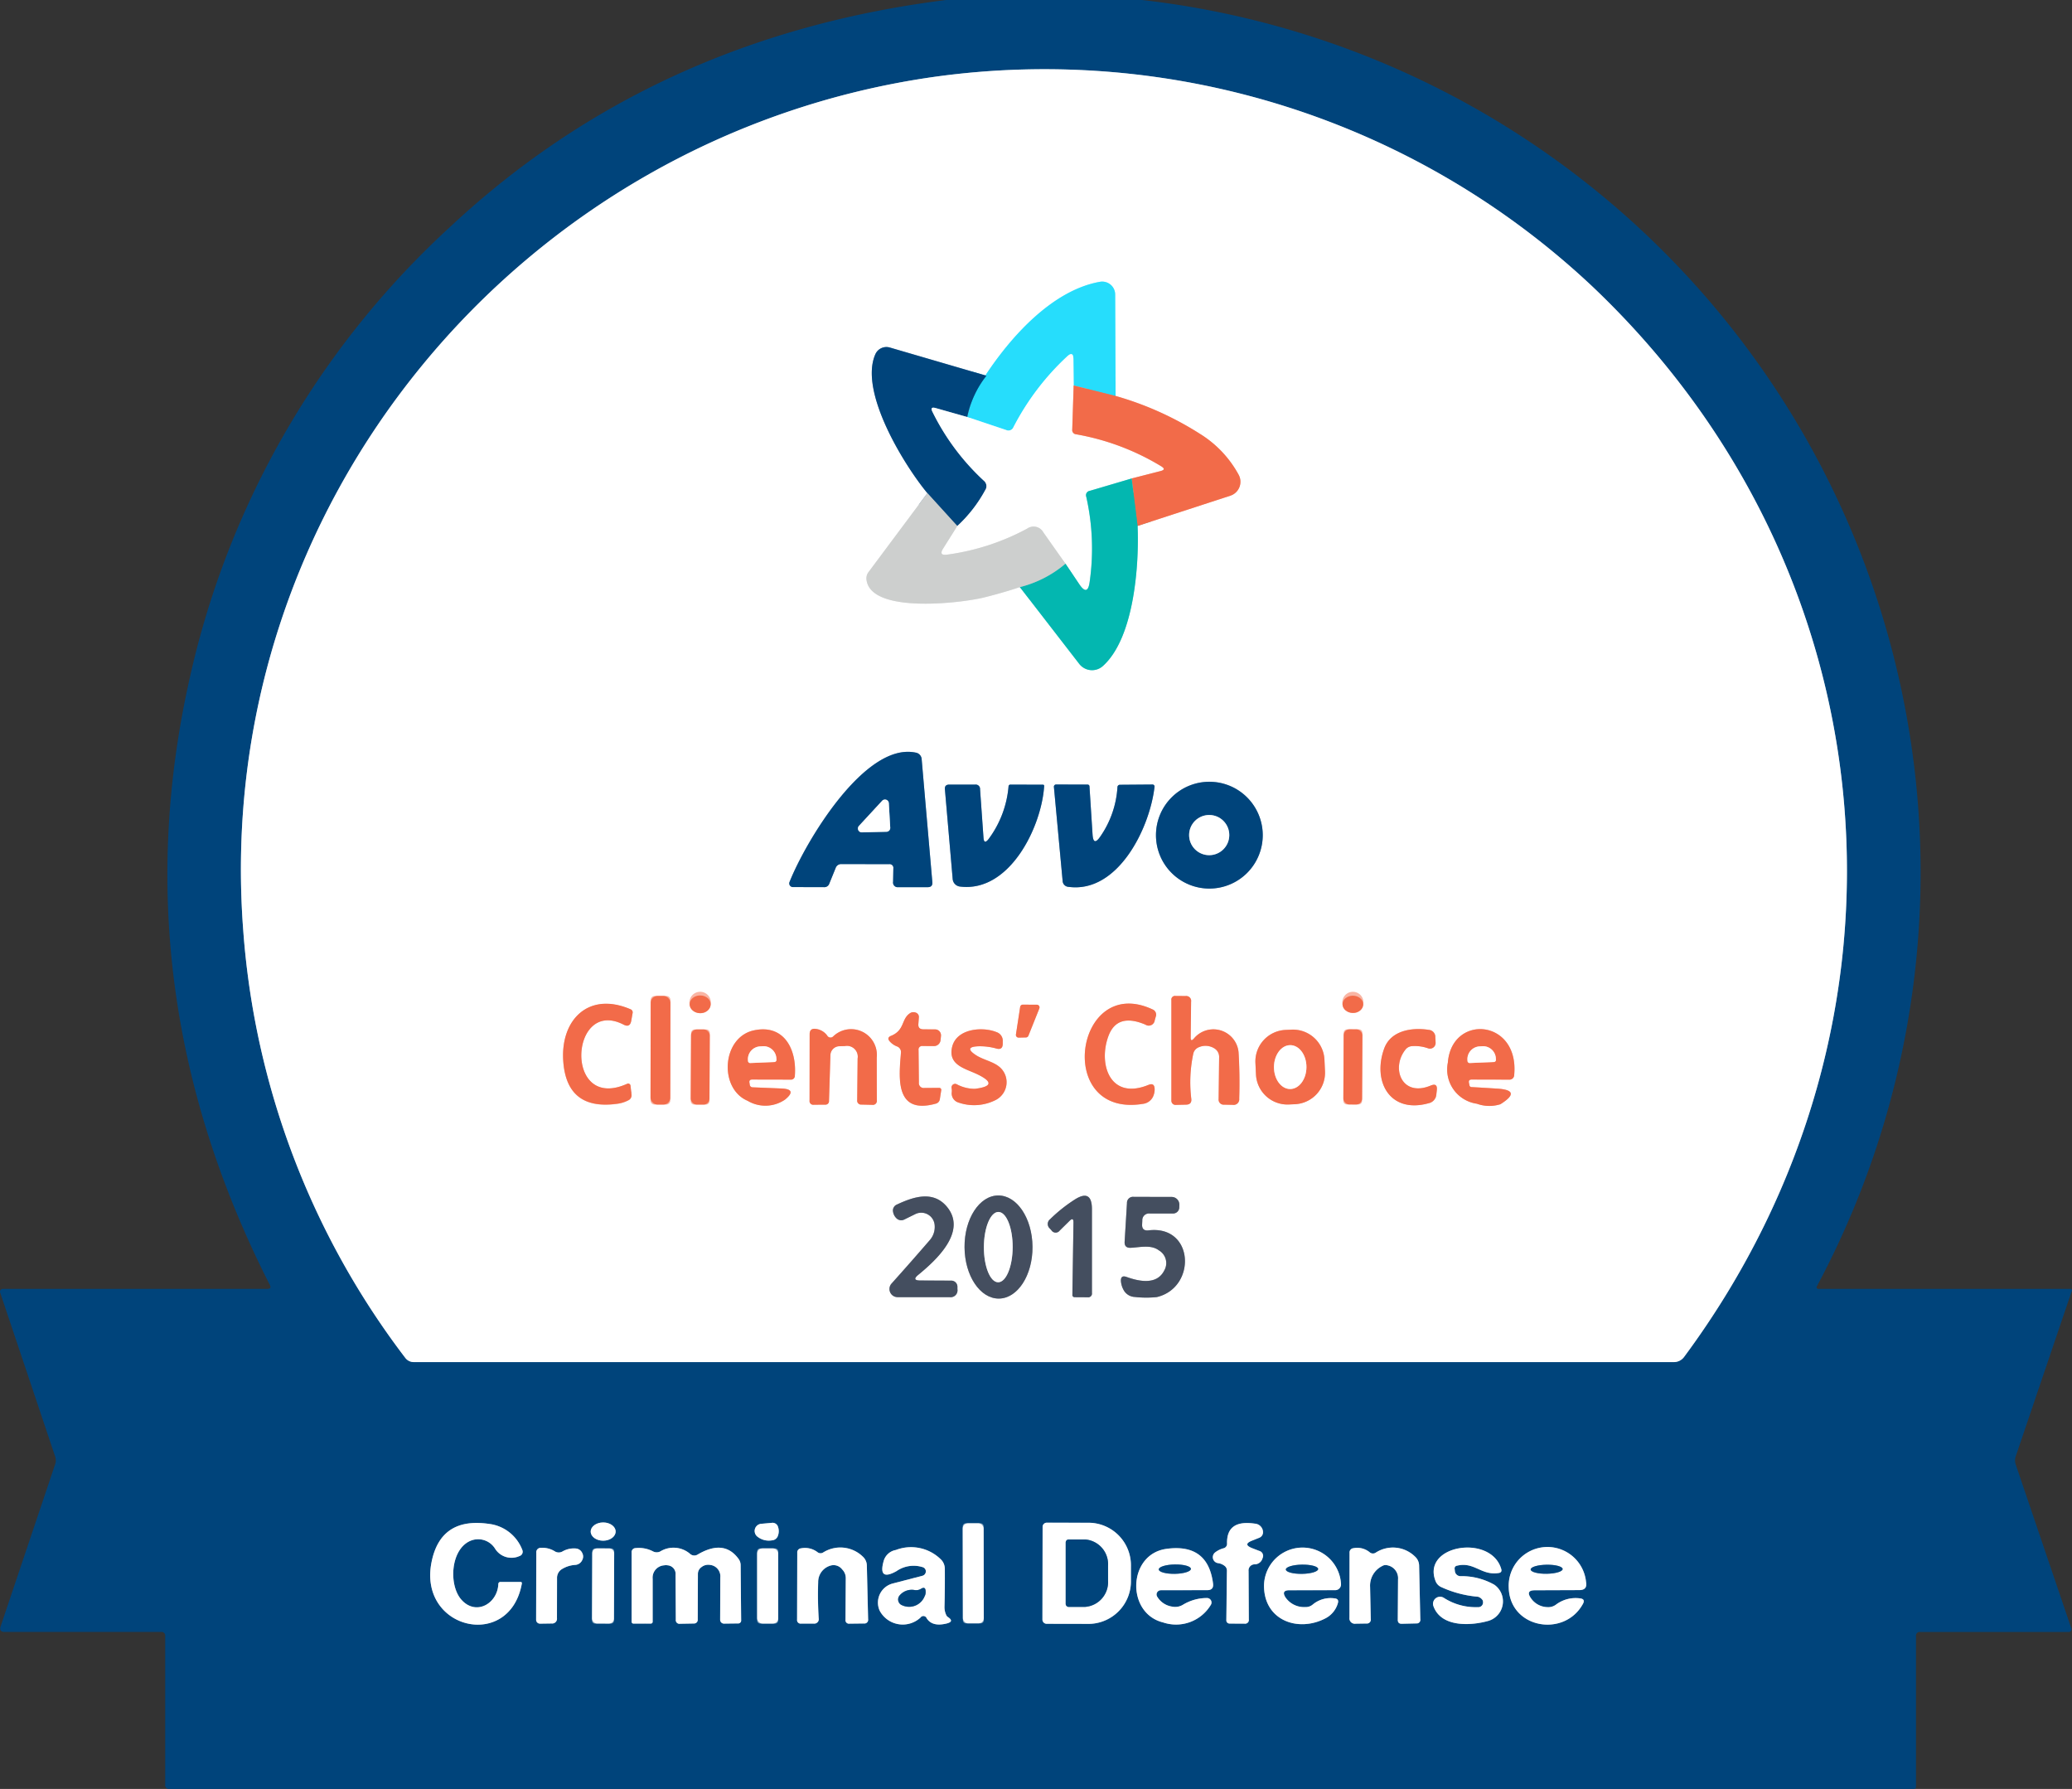 <?xml version="1.0" encoding="UTF-8"?> <svg xmlns="http://www.w3.org/2000/svg" id="avvo-clients-choice-2015" width="147.026" height="126.908" viewBox="0 0 147.026 126.908"><rect x="0" y="0" width="147.026" height="126.908" fill="#333333" stroke="none"/><g id="Group_1832" data-name="Group 1832" transform="translate(17.094 4.904)"><path id="Path_8077" data-name="Path 8077" d="M125.654,23.643A56.732,56.732,0,0,0,79.052,8.8c-29.4,4.132-51.386,30.4-49.095,60.542a56.81,56.81,0,0,0,11.5,30.339.748.748,0,0,0,.6.3h89.39a.9.9,0,0,0,.766-.386c17.58-23.743,14.831-55.709-6.561-75.955" transform="translate(-29.794 -8.26)" fill="none" stroke="#80a2bd" stroke-width="2"></path><path id="Path_8078" data-name="Path 8078" d="M57.021,183.793a1.371,1.371,0,0,0,1.728.528.321.321,0,0,0,.208-.433,2.9,2.9,0,0,0-2.387-1.852q-3.4-.487-4.049,2.69c-.986,4.791,5.528,6.341,6.4,1.556q.024-.125-.1-.125h-1.4a.148.148,0,0,0-.166.16c-.071,1.4-1.621,2.274-2.648,1.069-.879-1.039-.742-3.521.647-4.138a1.413,1.413,0,0,1,1.769.546" transform="translate(-38.986 -78.835)" fill="none" stroke="#80a2bd" stroke-width="2"></path><path id="Path_8079" data-name="Path 8079" d="M73.369,182.554c0-.357-.4-.646-.887-.644s-.884.293-.882.65.4.646.887.644.884-.293.882-.65" transform="translate(-46.779 -78.81)" fill="none" stroke="#80a2bd" stroke-width="2"></path><path id="Path_8080" data-name="Path 8080" d="M91.66,182.023a.511.511,0,0,0-.3.885,1.291,1.291,0,0,0,1.051.291.479.479,0,0,0,.445-.356.924.924,0,0,0,.006-.576.406.406,0,0,0-.469-.309l-.73.065" transform="translate(-54.739 -78.828)" fill="none" stroke="#80a2bd" stroke-width="2"></path><path id="Path_8081" data-name="Path 8081" d="M117.545,182.228a.22.22,0,0,0-.22-.219l-1.045,0a.22.22,0,0,0-.219.22l.012,6.662a.22.22,0,0,0,.22.219l1.045,0a.22.22,0,0,0,.219-.22l-.012-6.662" transform="translate(-64.842 -78.85)" fill="none" stroke="#80a2bd" stroke-width="2"></path><path id="Path_8082" data-name="Path 8082" d="M125.6,182.237l-.012,6.578a.3.3,0,0,0,.3.3l3.034.006a3.019,3.019,0,0,0,2.945-3.088v-.985a3.019,3.019,0,0,0-2.933-3.1l-3.034-.006a.3.3,0,0,0-.3.3" transform="translate(-68.714 -78.823)" fill="none" stroke="#80a2bd" stroke-width="2"></path><path id="Path_8083" data-name="Path 8083" d="M148.751,183.218l.5-.2a.424.424,0,0,0,.267-.475.621.621,0,0,0-.576-.528q-2.007-.3-1.971,1.4a.326.326,0,0,1-.261.35,1.669,1.669,0,0,0-.576.285.427.427,0,0,0,.2.766.958.958,0,0,1,.457.19.412.412,0,0,1,.172.344l-.042,3.521a.226.226,0,0,0,.226.232l1.069.006a.262.262,0,0,0,.3-.3l-.018-3.426a.431.431,0,0,1,.445-.481.583.583,0,0,0,.546-.433.367.367,0,0,0-.237-.522l-.493-.19q-.695-.273,0-.546" transform="translate(-76.99 -78.836)" fill="none" stroke="#80a2bd" stroke-width="2"></path><path id="Path_8084" data-name="Path 8084" d="M66.376,185.176a1.653,1.653,0,0,0-.95-.237.316.316,0,0,0-.344.356l-.012,4.75a.273.273,0,0,0,.279.273l.819-.012a.342.342,0,0,0,.38-.386l.006-2.826a.727.727,0,0,1,.38-.665,2.036,2.036,0,0,1,.908-.279.583.583,0,0,0,.5-.344.53.53,0,0,0,0-.5.545.545,0,0,0-.469-.321,1.615,1.615,0,0,0-.926.208.532.532,0,0,1-.576-.018" transform="translate(-44.126 -80.04)" fill="none" stroke="#80a2bd" stroke-width="2"></path><path id="Path_8085" data-name="Path 8085" d="M73.328,185.219a.208.208,0,0,0-.207-.209l-1.14,0a.208.208,0,0,0-.209.207l-.017,4.916a.208.208,0,0,0,.207.209l1.14,0a.208.208,0,0,0,.209-.207l.017-4.916" transform="translate(-46.842 -80.069)" fill="none" stroke="#80a2bd" stroke-width="2"></path><path id="Path_8086" data-name="Path 8086" d="M80.622,185.351a1.8,1.8,0,0,0-2.1-.16.567.567,0,0,1-.528-.012,2.162,2.162,0,0,0-1.223-.226.281.281,0,0,0-.279.315v4.892a.131.131,0,0,0,.148.148h1.193q.148,0,.148-.142v-3.034a.875.875,0,0,1,.813-.956.725.725,0,0,1,.261,0,.608.608,0,0,1,.552.665l.018,3.188a.257.257,0,0,0,.3.291l1-.018a.258.258,0,0,0,.255-.261l.012-3.26a.576.576,0,0,1,.249-.475.769.769,0,0,1,.617-.16.815.815,0,0,1,.724.891l-.012,3a.273.273,0,0,0,.279.273l.974-.012a.212.212,0,0,0,.237-.243l-.036-3.889a.745.745,0,0,0-.142-.439q-1.021-1.419-2.891-.327a.449.449,0,0,1-.57-.053" transform="translate(-48.765 -80.037)" fill="none" stroke="#80a2bd" stroke-width="2"></path><path id="Path_8087" data-name="Path 8087" d="M92.986,185.23a.22.22,0,0,0-.22-.22H91.71a.22.22,0,0,0-.22.22v4.892a.22.22,0,0,0,.22.22h1.057a.22.22,0,0,0,.22-.22V185.23" transform="translate(-54.86 -80.07)" fill="none" stroke="#80a2bd" stroke-width="2"></path><path id="Path_8088" data-name="Path 8088" d="M97.719,185.243a1.46,1.46,0,0,0-1.17-.273.29.29,0,0,0-.267.315l-.012,4.738a.251.251,0,0,0,.291.285h.885a.317.317,0,0,0,.356-.38q-.077-1.247-.036-2.553a1.206,1.206,0,0,1,.92-1.193.765.765,0,0,1,.784.285.864.864,0,0,1,.255.612l-.018,2.957a.244.244,0,0,0,.279.279l1.033-.012a.26.26,0,0,0,.291-.3l-.089-3.794a.881.881,0,0,0-.291-.653,2.288,2.288,0,0,0-2.826-.279.344.344,0,0,1-.386-.036" transform="translate(-56.802 -80.035)" fill="none" stroke="#80a2bd" stroke-width="2"></path><path id="Path_8089" data-name="Path 8089" d="M109.088,186.921l-2.108.546a1.4,1.4,0,0,0-.932,1.918,1.853,1.853,0,0,0,2.9.5.249.249,0,0,1,.439.047q.4.629,1.431.368.552-.143.071-.457a.3.3,0,0,1-.107-.125,1.312,1.312,0,0,1-.131-.6q.036-1.324.024-2.7a.94.94,0,0,0-.237-.617,3.011,3.011,0,0,0-3.236-.712,1.092,1.092,0,0,0-.867.784q-.41,1.455.908.718a2.134,2.134,0,0,1,1.894-.273.31.31,0,0,1,.191.313.325.325,0,0,1-.239.287" transform="translate(-60.726 -80.039)" fill="none" stroke="#80a2bd" stroke-width="2"></path><path id="Path_8090" data-name="Path 8090" d="M138.282,188.419a.293.293,0,0,1,0-.3.307.307,0,0,1,.259-.155l3.3-.006q.469,0,.41-.469-.362-2.868-3.319-2.458c-2.737.386-2.862,4.572-.22,5.219a2.876,2.876,0,0,0,3.378-1.241.311.311,0,0,0,.014-.326.325.325,0,0,0-.288-.166,3.293,3.293,0,0,0-1.686.469,1.055,1.055,0,0,1-.772.142,1.487,1.487,0,0,1-1.069-.712" transform="translate(-73.266 -80.059)" fill="none" stroke="#80a2bd" stroke-width="2"></path><path id="Path_8091" data-name="Path 8091" d="M153.857,187.933l3.265-.006a.41.41,0,0,0,.41-.445,2.734,2.734,0,0,0-5.462.071c-.042,2.517,2.422,3.4,4.376,2.363a1.745,1.745,0,0,0,.861-1.057q.1-.321-.232-.35a1.981,1.981,0,0,0-1.55.439.759.759,0,0,1-.528.178,1.6,1.6,0,0,1-1.413-.7q-.3-.487.273-.493" transform="translate(-79.472 -80.024)" fill="none" stroke="#80a2bd" stroke-width="2"></path><path id="Path_8092" data-name="Path 8092" d="M163.711,185.248a1.388,1.388,0,0,0-1.152-.285.3.3,0,0,0-.273.321l-.006,4.6a.383.383,0,0,0,.439.433l.772-.012a.273.273,0,0,0,.3-.315l-.047-2.28a1.556,1.556,0,0,1,.861-1.484.461.461,0,0,1,.38-.048.932.932,0,0,1,.742.992l-.018,2.868q-.006.291.279.285l1.039-.024a.255.255,0,0,0,.279-.3l-.083-3.788a.883.883,0,0,0-.285-.647,2.239,2.239,0,0,0-2.814-.273.359.359,0,0,1-.416-.042" transform="translate(-83.62 -80.035)" fill="none" stroke="#80a2bd" stroke-width="2"></path><path id="Path_8093" data-name="Path 8093" d="M175.453,189.147a4.17,4.17,0,0,1-2.422-.665.5.5,0,0,0-.73.594c.552,1.538,2.707,1.389,3.919,1.039a1.443,1.443,0,0,0,.4-2.559,4.7,4.7,0,0,0-2.41-.606.4.4,0,0,1-.386-.35l-.018-.16a.192.192,0,0,1,.16-.232c1.229-.309,1.728.712,2.963.517q.255-.036.184-.285c-.736-2.506-5.688-1.7-4.655.873a.761.761,0,0,0,.374.4,7.747,7.747,0,0,0,2.559.689.528.528,0,0,1,.362.2.247.247,0,0,1,.065.154.336.336,0,0,1-.362.4" transform="translate(-87.679 -80.033)" fill="none" stroke="#80a2bd" stroke-width="2"></path><path id="Path_8094" data-name="Path 8094" d="M183.16,187.931l3.165-.012q.594,0,.481-.582a2.751,2.751,0,0,0-5.486.386c.059,2.921,3.942,3.58,5.26,1.182q.2-.356-.208-.4a2.314,2.314,0,0,0-1.7.445.9.9,0,0,1-.588.178,1.463,1.463,0,0,1-1.205-.659q-.356-.534.285-.534" transform="translate(-91.355 -80.016)" fill="none" stroke="#80a2bd" stroke-width="2"></path><path id="Path_8095" data-name="Path 8095" d="M113.327,43.5l-6.852-2a.858.858,0,0,0-1.027.481c-1.17,2.654,2.036,7.849,3.693,9.85" transform="translate(-60.429 -21.749)" fill="none" stroke="#80a2bd" stroke-width="2"></path><path id="Path_8096" data-name="Path 8096" d="M108.879,58.92l-4.174,5.6a.729.729,0,0,0-.148.528c.267,2.458,6.739,1.668,8.312,1.282q1.348-.332,2.571-.742" transform="translate(-60.167 -28.842)" fill="none" stroke="#e6e7e7" stroke-width="2"></path><path id="Path_8097" data-name="Path 8097" d="M122.89,67.18l4.215,5.45a1.155,1.155,0,0,0,.8.438,1.143,1.143,0,0,0,.866-.284c2.238-1.995,2.589-7.22,2.47-9.945" transform="translate(-67.617 -30.435)" fill="none" stroke="#81dbd8" stroke-width="2"></path><path id="Path_8098" data-name="Path 8098" d="M135.891,56.53l6.578-2.143a1.039,1.039,0,0,0,.594-1.484,7.773,7.773,0,0,0-2.755-2.909,22.621,22.621,0,0,0-5.979-2.684" transform="translate(-72.265 -24.125)" fill="none" stroke="#f9b5a4" stroke-width="2"></path><path id="Path_8099" data-name="Path 8099" d="M128.02,41.759l-.03-7.2a.911.911,0,0,0-.33-.7.924.924,0,0,0-.751-.2c-3.384.6-6.317,3.9-8.1,6.6a.031.031,0,0,0,.012.047l.036.012" transform="translate(-65.955 -18.574)" fill="none" stroke="#93eefe" stroke-width="2"></path><path id="Path_8100" data-name="Path 8100" d="M132.295,46.8l-2.975-.742" transform="translate(-70.229 -23.617)" fill="none" stroke="#8ca4a3" stroke-width="2"></path><path id="Path_8101" data-name="Path 8101" d="M124.152,44.536l-.012-1.876q-.006-.588-.439-.19a18.318,18.318,0,0,0-3.818,5.029.378.378,0,0,1-.5.2l-2.779-.932" transform="translate(-65.061 -22.094)" fill="none" stroke="#93eefe" stroke-width="2"></path><path id="Path_8102" data-name="Path 8102" d="M116.6,47.817a6.947,6.947,0,0,1,1.36-2.927" transform="translate(-65.061 -23.142)" fill="none" stroke="#1391bc" stroke-width="2"></path><path id="Path_8103" data-name="Path 8103" d="M114.873,49.368l-2.244-.635q-.41-.113-.22.267a16.667,16.667,0,0,0,3.645,4.886.5.5,0,0,1,.1.671,9.78,9.78,0,0,1-1.983,2.547" transform="translate(-63.334 -24.692)" fill="none" stroke="#80a2bd" stroke-width="2"></path><path id="Path_8104" data-name="Path 8104" d="M113.966,61.253,111.84,58.92" transform="translate(-63.127 -28.842)" fill="none" stroke="#678aa5" stroke-width="2"></path><path id="Path_8105" data-name="Path 8105" d="M136.672,60.536l-.422-3.366" transform="translate(-73.045 -28.131)" fill="none" stroke="#7b917d" stroke-width="2"></path><path id="Path_8106" data-name="Path 8106" d="M129.251,46.06l-.1,3.123a.3.3,0,0,0,.279.338,17.376,17.376,0,0,1,6.044,2.274q.368.226-.048.332l-2.06.528" transform="translate(-70.16 -23.617)" fill="none" stroke="#f9b5a4" stroke-width="2"></path><path id="Path_8107" data-name="Path 8107" d="M133.036,57.17l-2.98.879a.311.311,0,0,0-.243.41,16.674,16.674,0,0,1,.243,6.05q-.143,1.039-.73.172l-.986-1.466" transform="translate(-69.831 -28.131)" fill="none" stroke="#81dbd8" stroke-width="2"></path><path id="Path_8108" data-name="Path 8108" d="M122.323,65.522,120.755,63.3a.788.788,0,0,0-1.146-.267,16.6,16.6,0,0,1-5.676,1.846q-.623.089-.285-.439l1-1.591" transform="translate(-63.814 -30.439)" fill="none" stroke="#e6e7e7" stroke-width="2"></path><path id="Path_8109" data-name="Path 8109" d="M122.89,69.012a7.965,7.965,0,0,0,3.236-1.662" transform="translate(-67.617 -32.267)" fill="none" stroke="#68c3bf" stroke-width="2"></path><path id="Path_8110" data-name="Path 8110" d="M102.716,98.1l-.018.95a.328.328,0,0,0,.368.38h2.084q.368,0,.332-.362l-.754-8.686a.507.507,0,0,0-.439-.5c-3.592-.742-7.8,6.305-8.941,9.185a.261.261,0,0,0,.243.356l2.209.006a.367.367,0,0,0,.368-.243l.451-1.11a.414.414,0,0,1,.416-.285l3.378.006a.265.265,0,0,1,.3.3" transform="translate(-56.42 -41.399)" fill="none" stroke="#80a2bd" stroke-width="2"></path><path id="Path_8111" data-name="Path 8111" d="M146.736,97.2a3.788,3.788,0,1,0-3.788,3.788,3.788,3.788,0,0,0,3.788-3.788" transform="translate(-74.227 -42.855)" fill="none" stroke="#80a2bd" stroke-width="2"></path><path id="Path_8112" data-name="Path 8112" d="M116.665,97.5l-.243-3.426a.307.307,0,0,0-.344-.327h-1.841q-.338,0-.309.332l.552,6.371a.585.585,0,0,0,.511.528c3.527.451,5.795-4.233,5.979-7.125q.006-.1-.089-.1l-2.3-.006a.125.125,0,0,0-.137.119,7.283,7.283,0,0,1-1.419,3.746q-.327.416-.362-.113" transform="translate(-63.975 -42.993)" fill="none" stroke="#80a2bd" stroke-width="2"></path><path id="Path_8113" data-name="Path 8113" d="M129.7,97.273l-.22-3.39a.13.13,0,0,0-.143-.137l-2.226-.006a.154.154,0,0,0-.154.172l.617,6.656A.442.442,0,0,0,128,101c3.491.469,5.765-4.138,6.1-7.1a.142.142,0,0,0-.142-.16l-2.316.018a.172.172,0,0,0-.172.16,6.864,6.864,0,0,1-1.217,3.509q-.5.73-.552-.154" transform="translate(-69.27 -42.989)" fill="none" stroke="#80a2bd" stroke-width="2"></path><path id="Path_8114" data-name="Path 8114" d="M80.163,119.286a.285.285,0,0,0-.285-.286h-.831a.285.285,0,0,0-.285.284l-.012,7.137a.285.285,0,0,0,.285.286h.831a.285.285,0,0,0,.285-.284l.012-7.137" transform="translate(-49.683 -53.251)" fill="none" stroke="#f9b5a4" stroke-width="2"></path><path id="Path_8115" data-name="Path 8115" d="M84.916,119.572a.759.759,0,1,0-.75.627.7.7,0,0,0,.75-.627" transform="translate(-51.581 -53.227)" fill="none" stroke="#f9b5a4" stroke-width="2"></path><path id="Path_8116" data-name="Path 8116" d="M142.591,122.028q-.232.255-.226-.089l.03-2.529a.349.349,0,0,0-.392-.4L141.3,119a.259.259,0,0,0-.3.3v7.131a.3.3,0,0,0,.089.214.288.288,0,0,0,.213.083l.754-.018q.4-.012.356-.416a9.727,9.727,0,0,1,.142-3.2.636.636,0,0,1,.392-.457,1.185,1.185,0,0,1,1.134.1.7.7,0,0,1,.309.582l-.036,2.992a.358.358,0,0,0,.392.4l.606.012a.4.4,0,0,0,.463-.445q.047-1.674-.048-3.289a1.794,1.794,0,0,0-3.176-.962" transform="translate(-74.975 -53.251)" fill="none" stroke="#f9b5a4" stroke-width="2"></path><path id="Path_8117" data-name="Path 8117" d="M162.922,119.585a.749.749,0,1,0-.739.608.683.683,0,0,0,.739-.608" transform="translate(-83.283 -53.239)" fill="none" stroke="#f9b5a4" stroke-width="2"></path><path id="Path_8118" data-name="Path 8118" d="M72.847,125.617c-4.518,2.036-4.073-6.151-.261-4.2q.463.243.552-.273l.095-.534a.232.232,0,0,0-.148-.273c-3-1.288-5.005.778-4.768,3.74q.273,3.455,3.829,2.963a2.329,2.329,0,0,0,.79-.249.387.387,0,0,0,.22-.4l-.071-.629a.166.166,0,0,0-.237-.137" transform="translate(-45.437 -53.634)" fill="none" stroke="#f9b5a4" stroke-width="2"></path><path id="Path_8119" data-name="Path 8119" d="M124.081,120.307a.19.19,0,0,0-.178-.261l-.992-.006a.19.19,0,0,0-.19.16l-.3,1.959a.19.19,0,0,0,.19.22l.522-.012a.19.19,0,0,0,.172-.119l.778-1.941" transform="translate(-67.424 -53.674)" fill="none" stroke="#f9b5a4" stroke-width="2"></path><path id="Path_8120" data-name="Path 8120" d="M135.167,125.684c-2.719,1.11-3.58-1.455-2.844-3.455q.617-1.674,2.624-.819a.428.428,0,0,0,.665-.309l.071-.249a.4.4,0,0,0-.232-.522c-5.5-2.565-6.994,7.742-.665,6.7a.909.909,0,0,0,.754-.635,1.162,1.162,0,0,0,.065-.422q-.018-.457-.439-.285" transform="translate(-70.769 -53.624)" fill="none" stroke="#f9b5a4" stroke-width="2"></path><path id="Path_8121" data-name="Path 8121" d="M109.61,123.349l.807.006a.472.472,0,0,0,.469-.427l.03-.3a.425.425,0,0,0-.106-.319.412.412,0,0,0-.3-.138l-.849-.006q-.386-.006-.35-.386l.036-.463a.324.324,0,0,0-.226-.338.44.44,0,0,0-.41.048c-.623.416-.356,1.2-1.336,1.6q-.321.131-.1.392a1.31,1.31,0,0,0,.522.362.427.427,0,0,1,.279.433c-.137,1.716-.475,4.435,2.458,3.628a.383.383,0,0,0,.3-.332l.1-.629a.137.137,0,0,0-.137-.16l-1.057.006a.344.344,0,0,1-.392-.38l-.024-2.3a.254.254,0,0,1,.291-.291" transform="translate(-61.235 -54.044)" fill="none" stroke="#f9b5a4" stroke-width="2"></path><path id="Path_8122" data-name="Path 8122" d="M84.9,123.251a.249.249,0,0,0-.248-.251l-.831,0a.249.249,0,0,0-.251.248l-.025,4.833a.249.249,0,0,0,.248.251l.831,0a.249.249,0,0,0,.251-.248l.025-4.833" transform="translate(-51.633 -54.875)" fill="none" stroke="#f9b5a4" stroke-width="2"></path><path id="Path_8123" data-name="Path 8123" d="M89.706,126.554l2.725.006a.273.273,0,0,0,.309-.285c.142-1.876-.778-3.675-2.921-3.206-2.262.5-2.482,4.126-.433,4.993a2.469,2.469,0,0,0,2.654-.083q.908-.742-.261-.79l-2.031-.083a.2.2,0,0,1-.208-.184l-.024-.148q-.036-.22.19-.22" transform="translate(-53.432 -54.874)" fill="none" stroke="#f9b5a4" stroke-width="2"></path><path id="Path_8124" data-name="Path 8124" d="M99,123.41a1.169,1.169,0,0,0-.813-.475q-.433-.059-.433.38l-.006,4.7a.262.262,0,0,0,.3.3l.8-.006a.251.251,0,0,0,.279-.273l.1-3.236a.65.65,0,0,1,.623-.635l.4-.012a.769.769,0,0,1,.908.885l-.03,2.951a.276.276,0,0,0,.3.315l.766.018a.283.283,0,0,0,.327-.321q-.006-1.466-.006-3.034a1.829,1.829,0,0,0-3.081-1.508A.268.268,0,0,1,99,123.41" transform="translate(-57.403 -54.847)" fill="none" stroke="#f9b5a4" stroke-width="2"></path><path id="Path_8125" data-name="Path 8125" d="M116.571,124.195a4.32,4.32,0,0,1,1.342.16q.433.119.445-.332v-.16a.65.65,0,0,0-.433-.671c-.992-.41-2.844-.261-3.159,1.045s.962,1.538,1.811,1.953q1.633.8-.2,1.021a2.723,2.723,0,0,1-1.3-.333.255.255,0,0,0-.35.285.9.9,0,0,1,.012.291.674.674,0,0,0,.463.724,3.384,3.384,0,0,0,2.684-.19,1.417,1.417,0,0,0,.41-2.161c-.457-.546-1.294-.629-1.888-1.039q-.8-.54.166-.594" transform="translate(-64.297 -54.872)" fill="none" stroke="#f9b5a4" stroke-width="2"></path><path id="Path_8126" data-name="Path 8126" d="M155.939,125.157a2.238,2.238,0,0,0-2.341-2.13l-.427.02a2.238,2.238,0,0,0-2.13,2.341l.039.818a2.238,2.238,0,0,0,2.341,2.13l.427-.02a2.238,2.238,0,0,0,2.13-2.341l-.039-.818" transform="translate(-79.053 -54.886)" fill="none" stroke="#f9b5a4" stroke-width="2"></path><path id="Path_8127" data-name="Path 8127" d="M162.9,123.241a.249.249,0,0,0-.248-.251l-.831,0a.249.249,0,0,0-.251.248l-.025,4.833a.249.249,0,0,0,.248.251l.831,0a.249.249,0,0,0,.251-.248l.025-4.833" transform="translate(-83.323 -54.871)" fill="none" stroke="#f9b5a4" stroke-width="2"></path><path id="Path_8128" data-name="Path 8128" d="M169.56,126.969c-2.042.849-2.844-1.217-1.8-2.541a.636.636,0,0,1,.487-.255,2.784,2.784,0,0,1,1.128.154.4.4,0,0,0,.534-.4l-.018-.386a.505.505,0,0,0-.469-.522c-1.181-.184-2.7.03-3.165,1.336-.843,2.345.422,4.637,3.17,3.865a.68.68,0,0,0,.534-.623l.036-.3q.059-.534-.433-.327" transform="translate(-85.13 -54.862)" fill="none" stroke="#f9b5a4" stroke-width="2"></path><path id="Path_8129" data-name="Path 8129" d="M175.717,126.542l2.648.006a.335.335,0,0,0,.374-.344c.362-3.966-4.441-4.334-4.708-.861a2.451,2.451,0,0,0,2.06,2.915,2.585,2.585,0,0,0,1.668.036q1.6-1-.261-1.11-.932-.059-1.781-.107a.148.148,0,0,1-.154-.131l-.036-.178q-.042-.226.19-.226" transform="translate(-88.389 -54.862)" fill="none" stroke="#f9b5a4" stroke-width="2"></path><path id="Path_8130" data-name="Path 8130" d="M109.5,148.92q-.641,0-.148-.41c1.288-1.057,3.444-3.046,2.06-4.785-.98-1.223-2.4-.748-3.574-.2a.457.457,0,0,0-.279.522.814.814,0,0,0,.261.475.478.478,0,0,0,.528.071l.784-.386a.956.956,0,0,1,1.377.766,1.422,1.422,0,0,1-.356,1.092q-1.265,1.466-2.707,3.075a.576.576,0,0,0,.427.956h3.7a.487.487,0,0,0,.552-.564v-.184a.433.433,0,0,0-.427-.422l-2.2-.012" transform="translate(-61.282 -62.985)" fill="none" stroke="#a2a7af" stroke-width="2"></path><path id="Path_8131" data-name="Path 8131" d="M118.716,150.155c1.331-.009,2.4-1.654,2.385-3.674s-1.1-3.65-2.436-3.64-2.4,1.654-2.385,3.674,1.1,3.65,2.436,3.64" transform="translate(-64.931 -62.937)" fill="none" stroke="#a2a7af" stroke-width="2"></path><path id="Path_8132" data-name="Path 8132" d="M128.05,144.778l-.077,5.118a.153.153,0,0,0,.166.172l.92.006a.262.262,0,0,0,.3-.3v-5.949q0-1.466-1.229-.677a10.8,10.8,0,0,0-1.74,1.389.426.426,0,0,0-.018.659l.113.125a.355.355,0,0,0,.588.018l.695-.683q.291-.291.285.119" transform="translate(-68.971 -62.951)" fill="none" stroke="#a2a7af" stroke-width="2"></path><path id="Path_8133" data-name="Path 8133" d="M136.483,144.686a.474.474,0,0,1,.528-.5h1.656a.439.439,0,0,0,.439-.427l.006-.178a.546.546,0,0,0-.546-.57l-2.69-.006a.427.427,0,0,0-.481.445l-.166,2.731q-.03.457.427.439c.647-.03,1.449-.243,2.007.184a1.042,1.042,0,0,1,.374,1.431q-.606,1.193-2.66.457-.439-.16-.41.3a1.52,1.52,0,0,0,.172.588.95.95,0,0,0,.819.528,7.136,7.136,0,0,0,1.561.006c2.826-.677,2.654-5.112-.588-4.732q-.493.059-.463-.439l.012-.255" transform="translate(-72.523 -63.002)" fill="none" stroke="#a2a7af" stroke-width="2"></path><path id="Path_8134" data-name="Path 8134" d="M105.731,95.785a.273.273,0,0,0-.475-.166L103.611,97.4a.273.273,0,0,0,.208.457l1.746-.042a.273.273,0,0,0,.267-.285l-.1-1.746" transform="translate(-59.755 -43.715)" fill="none" stroke="#80a2bd" stroke-width="2"></path><path id="Path_8135" data-name="Path 8135" d="M145.97,98.8a1.425,1.425,0,1,0-1.425,1.425A1.425,1.425,0,0,0,145.97,98.8" transform="translate(-75.836 -44.468)" fill="none" stroke="#80a2bd" stroke-width="2"></path><path id="Path_8136" data-name="Path 8136" d="M90.556,126.2l1.71-.071a.154.154,0,0,0,.148-.16l-.006-.089a.905.905,0,0,0-.293-.632.917.917,0,0,0-.657-.241l-.19.012a.917.917,0,0,0-.636.291.905.905,0,0,0-.243.653l.006.089a.154.154,0,0,0,.16.148" transform="translate(-54.412 -55.693)" fill="none" stroke="#f9b5a4" stroke-width="2"></path><path id="Path_8137" data-name="Path 8137" d="M154.4,127.991c.636,0,1.155-.69,1.16-1.549s-.508-1.558-1.144-1.562-1.155.69-1.16,1.549.508,1.558,1.144,1.562" transform="translate(-79.956 -55.64)" fill="none" stroke="#f9b5a4" stroke-width="2"></path><path id="Path_8138" data-name="Path 8138" d="M176.546,126.2l1.71-.071a.154.154,0,0,0,.148-.16l-.006-.089a.905.905,0,0,0-.293-.632.917.917,0,0,0-.657-.241l-.19.012a.917.917,0,0,0-.636.291.905.905,0,0,0-.242.653l.006.089a.154.154,0,0,0,.16.148" transform="translate(-89.348 -55.693)" fill="none" stroke="#f9b5a4" stroke-width="2"></path><path id="Path_8139" data-name="Path 8139" d="M119.6,149.8c.564,0,1.025-1.113,1.03-2.49s-.449-2.5-1.012-2.5-1.025,1.113-1.03,2.49.448,2.5,1.012,2.5" transform="translate(-65.87 -63.737)" fill="none" stroke="#a2a7af" stroke-width="2"></path><path id="Path_8140" data-name="Path 8140" d="M128.37,184.154v4.358a.214.214,0,0,0,.214.214h1.152a1.762,1.762,0,0,0,1.639-1.864V185.8a1.762,1.762,0,0,0-1.639-1.864h-1.152a.214.214,0,0,0-.214.214" transform="translate(-69.843 -79.635)" fill="none" stroke="#80a2bd" stroke-width="2"></path><path id="Path_8141" data-name="Path 8141" d="M109.522,189.883a1.125,1.125,0,0,0-1.075.38.439.439,0,0,0,.184.7,1.182,1.182,0,0,0,1.585-.629.588.588,0,0,0,.077-.267q.024-.493-.332-.273a.653.653,0,0,1-.439.089" transform="translate(-61.706 -81.986)" fill="none" stroke="#80a2bd" stroke-width="2"></path><path id="Path_8142" data-name="Path 8142" d="M141.77,187.242c0-.184-.516-.324-1.146-.313s-1.137.169-1.134.352.516.324,1.146.313,1.137-.169,1.134-.352" transform="translate(-74.361 -80.85)" fill="none" stroke="#80a2bd" stroke-width="2"></path><path id="Path_8143" data-name="Path 8143" d="M156.972,187.258c0-.18-.518-.318-1.151-.309s-1.144.164-1.141.345.518.318,1.151.308,1.144-.164,1.141-.345" transform="translate(-80.533 -80.858)" fill="none" stroke="#80a2bd" stroke-width="2"></path><path id="Path_8144" data-name="Path 8144" d="M186.208,187.265c0-.177-.512-.313-1.138-.3s-1.132.159-1.13.336.512.313,1.138.3,1.132-.159,1.129-.336" transform="translate(-92.42 -80.862)" fill="none" stroke="#80a2bd" stroke-width="2"></path></g><path id="Path_8145" data-name="Path 8145" d="M68.139,0h13.9a62.28,62.28,0,0,1,47.878,91.267.113.113,0,0,0,.1.166h17.913a.092.092,0,0,1,.076.041.1.1,0,0,1,.013.09L144.04,103.3a.885.885,0,0,0,0,.606l3.942,11.619a.19.19,0,0,1-.178.249H137.259a.262.262,0,0,0-.3.3v10.687a.148.148,0,0,1-.148.148H13.024a.262.262,0,0,1-.3-.3V116.072a.262.262,0,0,0-.3-.3H1.339q-.422,0-.291-.4l3.871-11.506a.829.829,0,0,0,0-.528L1.013,91.694a.192.192,0,0,1,.027-.177.206.206,0,0,1,.163-.084H19.982q.309,0,.166-.279Q9.467,70.136,14.484,48.02A61.453,61.453,0,0,1,32.961,16.078Q47.4,2.595,68.139,0Zm45.817,20.287a56.732,56.732,0,0,0-46.6-14.843c-29.4,4.132-51.386,30.4-49.095,60.542a56.81,56.81,0,0,0,11.5,30.339.748.748,0,0,0,.6.3h89.391a.9.9,0,0,0,.766-.386C138.1,72.5,135.348,40.533,113.956,20.287ZM36.131,109.862a1.37,1.37,0,0,0,1.728.528.321.321,0,0,0,.208-.433A2.9,2.9,0,0,0,35.68,108.1q-3.4-.487-4.049,2.69c-.986,4.791,5.528,6.341,6.4,1.556q.024-.125-.1-.125h-1.4a.148.148,0,0,0-.166.16c-.071,1.4-1.621,2.274-2.648,1.069-.879-1.039-.742-3.521.647-4.138A1.413,1.413,0,0,1,36.131,109.862Zm8.556-1.214c0-.357-.4-.646-.887-.644s-.884.293-.882.65.4.646.887.644S44.688,109.005,44.687,108.648Zm10.331-.549a.511.511,0,0,0-.3.885,1.291,1.291,0,0,0,1.051.291.479.479,0,0,0,.445-.356.924.924,0,0,0,.006-.576.406.406,0,0,0-.469-.309Zm15.781.183a.22.22,0,0,0-.22-.219l-1.045,0a.22.22,0,0,0-.219.22l.012,6.662a.22.22,0,0,0,.22.219l1.045,0a.22.22,0,0,0,.219-.22Zm4.186.037-.012,6.578a.3.3,0,0,0,.3.3l3.034.006a3.019,3.019,0,0,0,2.945-3.088v-.985a3.019,3.019,0,0,0-2.933-3.1l-3.034-.006A.3.3,0,0,0,74.984,108.318Zm14.873.968.5-.2a.424.424,0,0,0,.267-.475.621.621,0,0,0-.576-.528q-2.007-.3-1.971,1.4a.326.326,0,0,1-.261.35,1.669,1.669,0,0,0-.576.285.427.427,0,0,0,.2.766.958.958,0,0,1,.457.19.412.412,0,0,1,.172.344l-.042,3.521a.226.226,0,0,0,.226.232l1.069.006a.262.262,0,0,0,.3-.3l-.018-3.426a.431.431,0,0,1,.445-.481.583.583,0,0,0,.546-.433.367.367,0,0,0-.237-.522l-.493-.19Q89.162,109.559,89.857,109.286Zm-49.51.754a1.653,1.653,0,0,0-.95-.237.316.316,0,0,0-.344.356l-.012,4.75a.273.273,0,0,0,.279.273l.819-.012a.342.342,0,0,0,.38-.386l.006-2.826a.727.727,0,0,1,.38-.665,2.036,2.036,0,0,1,.908-.279.583.583,0,0,0,.5-.344.53.53,0,0,0,0-.5.545.545,0,0,0-.469-.321,1.615,1.615,0,0,0-.926.208A.532.532,0,0,1,40.347,110.04Zm4.236.015a.208.208,0,0,0-.207-.209l-1.14,0a.208.208,0,0,0-.209.207l-.017,4.916a.208.208,0,0,0,.207.208l1.14,0a.208.208,0,0,0,.209-.207Zm5.371.164a1.8,1.8,0,0,0-2.1-.16.567.567,0,0,1-.528-.012,2.162,2.162,0,0,0-1.223-.226.281.281,0,0,0-.279.315v4.892a.131.131,0,0,0,.148.148h1.193q.148,0,.148-.142V112a.875.875,0,0,1,.813-.956.724.724,0,0,1,.261,0,.608.608,0,0,1,.552.665l.018,3.188a.257.257,0,0,0,.3.291l1-.018a.258.258,0,0,0,.255-.261l.012-3.26a.576.576,0,0,1,.249-.475.769.769,0,0,1,.617-.16.815.815,0,0,1,.724.891l-.012,3a.273.273,0,0,0,.279.273l.974-.012a.213.213,0,0,0,.237-.243l-.036-3.889a.745.745,0,0,0-.142-.439q-1.021-1.419-2.891-.327A.449.449,0,0,1,49.953,110.218Zm6.27-.154a.22.22,0,0,0-.22-.22H54.946a.22.22,0,0,0-.22.22v4.892a.22.22,0,0,0,.22.22H56a.22.22,0,0,0,.22-.22Zm2.79.048a1.46,1.46,0,0,0-1.17-.273.29.29,0,0,0-.267.315l-.012,4.738a.251.251,0,0,0,.291.285h.885a.317.317,0,0,0,.356-.38q-.077-1.247-.036-2.553a1.206,1.206,0,0,1,.92-1.193.765.765,0,0,1,.784.285.864.864,0,0,1,.255.612L61,114.9a.244.244,0,0,0,.279.279l1.033-.012a.26.26,0,0,0,.291-.3l-.089-3.794a.881.881,0,0,0-.291-.653,2.288,2.288,0,0,0-2.826-.279A.344.344,0,0,1,59.013,110.111Zm7.445,1.674-2.108.546a1.4,1.4,0,0,0-.932,1.918,1.853,1.853,0,0,0,2.9.5.249.249,0,0,1,.439.048q.4.629,1.431.368.552-.142.071-.457a.3.3,0,0,1-.107-.125,1.312,1.312,0,0,1-.131-.6q.036-1.324.024-2.7a.94.94,0,0,0-.237-.617,3.011,3.011,0,0,0-3.236-.712,1.092,1.092,0,0,0-.867.784q-.41,1.455.908.718a2.134,2.134,0,0,1,1.894-.273.31.31,0,0,1,.191.313.325.325,0,0,1-.239.287Zm16.654,1.478a.293.293,0,0,1,0-.3.307.307,0,0,1,.259-.155l3.3-.006q.469,0,.41-.469-.362-2.868-3.319-2.458c-2.737.386-2.862,4.572-.22,5.219a2.876,2.876,0,0,0,3.378-1.241.311.311,0,0,0,.014-.326.325.325,0,0,0-.288-.166,3.293,3.293,0,0,0-1.686.469,1.055,1.055,0,0,1-.772.142A1.487,1.487,0,0,1,83.112,113.264Zm9.369-.451,3.265-.006a.41.41,0,0,0,.41-.445,2.734,2.734,0,0,0-5.462.071c-.042,2.517,2.422,3.4,4.376,2.363a1.745,1.745,0,0,0,.861-1.057q.1-.321-.232-.35a1.981,1.981,0,0,0-1.55.439.759.759,0,0,1-.528.178,1.6,1.6,0,0,1-1.413-.7Q91.911,112.819,92.481,112.813Zm5.706-2.7a1.388,1.388,0,0,0-1.152-.285.3.3,0,0,0-.273.321l-.006,4.6a.383.383,0,0,0,.439.433l.772-.012a.273.273,0,0,0,.3-.315l-.047-2.28a1.556,1.556,0,0,1,.861-1.484.461.461,0,0,1,.38-.047.932.932,0,0,1,.742.992l-.018,2.868q-.006.291.279.285l1.039-.024a.255.255,0,0,0,.279-.3l-.083-3.788a.883.883,0,0,0-.285-.647,2.239,2.239,0,0,0-2.814-.273A.359.359,0,0,1,98.187,110.117Zm7.683,3.9a4.17,4.17,0,0,1-2.422-.665.5.5,0,0,0-.73.594c.552,1.538,2.707,1.389,3.919,1.039a1.443,1.443,0,0,0,.4-2.559,4.7,4.7,0,0,0-2.41-.606.4.4,0,0,1-.386-.35l-.018-.16a.192.192,0,0,1,.16-.232c1.229-.309,1.728.712,2.963.517q.255-.036.184-.285c-.736-2.506-5.688-1.7-4.655.873a.76.76,0,0,0,.374.4,7.746,7.746,0,0,0,2.559.689.528.528,0,0,1,.362.2.248.248,0,0,1,.065.154A.336.336,0,0,1,105.869,114.018Zm4.031-1.2,3.165-.012q.594,0,.481-.582a2.751,2.751,0,0,0-5.486.386c.059,2.921,3.942,3.58,5.26,1.182q.2-.356-.208-.4a2.314,2.314,0,0,0-1.7.445.9.9,0,0,1-.588.178,1.463,1.463,0,0,1-1.205-.659Q109.26,112.819,109.9,112.819Z" transform="translate(-1.002)" fill="#00447b"></path><path id="Path_8146" data-name="Path 8146" d="M79.052,8.8a56.732,56.732,0,0,1,46.6,14.843c21.392,20.246,24.141,52.212,6.561,75.955a.9.9,0,0,1-.766.386H42.058a.748.748,0,0,1-.6-.3,56.81,56.81,0,0,1-11.5-30.339C27.666,39.2,49.657,12.932,79.052,8.8Zm3.639,21.208-6.852-2a.858.858,0,0,0-1.027.481c-1.17,2.654,2.036,7.849,3.693,9.85l-4.174,5.6a.729.729,0,0,0-.148.528c.267,2.458,6.739,1.668,8.312,1.282q1.348-.332,2.571-.742l4.215,5.45a1.155,1.155,0,0,0,.8.438,1.143,1.143,0,0,0,.866-.284c2.238-1.995,2.589-7.22,2.47-9.945L100,38.522a1.039,1.039,0,0,0,.594-1.484,7.773,7.773,0,0,0-2.755-2.909,22.621,22.621,0,0,0-5.979-2.684l-.03-7.2a.911.911,0,0,0-.33-.7.924.924,0,0,0-.751-.2c-3.384.6-6.317,3.9-8.1,6.6a.031.031,0,0,0,.012.047ZM76.09,64.96l-.018.95a.328.328,0,0,0,.368.38h2.084q.368,0,.332-.362L78.1,57.242a.507.507,0,0,0-.439-.5c-3.592-.742-7.8,6.305-8.941,9.185a.261.261,0,0,0,.243.356l2.209.006a.367.367,0,0,0,.368-.243l.451-1.11a.414.414,0,0,1,.416-.285l3.378.006A.265.265,0,0,1,76.09,64.96ZM102.3,62.6a3.788,3.788,0,1,0-3.788,3.788A3.788,3.788,0,0,0,102.3,62.6Zm-19.818.166-.243-3.426a.307.307,0,0,0-.344-.327H80.056q-.338,0-.309.332L80.3,65.72a.585.585,0,0,0,.511.528c3.527.451,5.795-4.233,5.979-7.125q.006-.1-.089-.1l-2.3-.006a.125.125,0,0,0-.137.119,7.283,7.283,0,0,1-1.419,3.746Q82.52,63.3,82.484,62.769Zm7.742-.226-.22-3.39a.13.13,0,0,0-.142-.137l-2.226-.006a.154.154,0,0,0-.154.172l.617,6.656a.442.442,0,0,0,.422.433c3.491.469,5.765-4.138,6.1-7.1a.142.142,0,0,0-.142-.16l-2.316.018a.172.172,0,0,0-.172.16A6.864,6.864,0,0,1,90.778,62.7Q90.28,63.428,90.226,62.544ZM60.273,74.295a.285.285,0,0,0-.285-.286h-.831a.285.285,0,0,0-.285.284l-.012,7.137a.285.285,0,0,0,.285.286h.831a.285.285,0,0,0,.285-.284Zm2.855.31a.759.759,0,1,0-.75.627.7.7,0,0,0,.75-.627ZM97.41,77.036q-.232.255-.226-.089l.03-2.529a.349.349,0,0,0-.392-.4l-.707-.006a.259.259,0,0,0-.3.3v7.131a.3.3,0,0,0,.089.214.288.288,0,0,0,.213.083l.754-.018q.4-.012.356-.416a9.727,9.727,0,0,1,.142-3.2.636.636,0,0,1,.392-.457,1.185,1.185,0,0,1,1.134.1.7.7,0,0,1,.309.582l-.036,2.992a.358.358,0,0,0,.392.4l.606.012a.4.4,0,0,0,.463-.445q.047-1.674-.047-3.289A1.794,1.794,0,0,0,97.41,77.036Zm12.023-2.43a.749.749,0,1,0-.739.608.683.683,0,0,0,.739-.608ZM57.2,80.243c-4.518,2.036-4.073-6.151-.261-4.2q.463.243.552-.273l.095-.534a.232.232,0,0,0-.148-.273c-3-1.288-5.005.778-4.768,3.74q.273,3.455,3.829,2.963a2.329,2.329,0,0,0,.79-.249.387.387,0,0,0,.22-.4l-.071-.629a.166.166,0,0,0-.237-.137ZM86.45,74.893a.19.19,0,0,0-.178-.261l-.992-.006a.19.19,0,0,0-.19.16l-.3,1.959a.19.19,0,0,0,.19.22l.522-.012a.19.19,0,0,0,.172-.119Zm7.742,5.427c-2.719,1.11-3.58-1.455-2.844-3.455q.617-1.674,2.624-.819a.428.428,0,0,0,.665-.309l.071-.249a.4.4,0,0,0-.232-.522c-5.5-2.565-6.994,7.742-.665,6.7a.909.909,0,0,0,.754-.635,1.162,1.162,0,0,0,.065-.422Q94.614,80.148,94.192,80.32ZM78.168,77.565l.807.006a.472.472,0,0,0,.469-.427l.03-.3a.425.425,0,0,0-.106-.319.412.412,0,0,0-.3-.138l-.849-.006q-.386-.006-.35-.386l.036-.463a.323.323,0,0,0-.226-.338.44.44,0,0,0-.41.048c-.623.416-.356,1.2-1.336,1.6q-.321.131-.095.392a1.31,1.31,0,0,0,.522.362.427.427,0,0,1,.279.433c-.137,1.716-.475,4.435,2.458,3.628a.383.383,0,0,0,.3-.332l.095-.629a.137.137,0,0,0-.137-.16l-1.057.006a.344.344,0,0,1-.392-.38l-.024-2.3A.254.254,0,0,1,78.168,77.565Zm-15.1-.929a.249.249,0,0,0-.248-.251l-.831,0a.249.249,0,0,0-.251.248l-.025,4.833a.249.249,0,0,0,.248.251l.831,0a.249.249,0,0,0,.251-.248Zm3,3.3,2.725.006a.273.273,0,0,0,.309-.285c.142-1.876-.778-3.675-2.921-3.206-2.262.5-2.482,4.126-.433,4.993a2.469,2.469,0,0,0,2.654-.083q.908-.742-.261-.79l-2.031-.083a.2.2,0,0,1-.208-.184l-.024-.148Q65.842,79.94,66.068,79.94Zm5.326-3.117a1.169,1.169,0,0,0-.813-.475q-.433-.059-.433.38l-.006,4.7a.262.262,0,0,0,.3.3l.8-.006a.251.251,0,0,0,.279-.273l.1-3.236a.65.65,0,0,1,.623-.635l.4-.012a.769.769,0,0,1,.908.885l-.03,2.951a.276.276,0,0,0,.3.315l.766.018a.283.283,0,0,0,.327-.321q-.006-1.466-.006-3.034a1.829,1.829,0,0,0-3.081-1.508A.268.268,0,0,1,71.393,76.823Zm10.675.76a4.321,4.321,0,0,1,1.342.16q.433.119.445-.332v-.16a.65.65,0,0,0-.433-.671c-.992-.41-2.844-.261-3.159,1.045s.962,1.538,1.811,1.953q1.633.8-.2,1.021a2.723,2.723,0,0,1-1.3-.332.255.255,0,0,0-.35.285.9.9,0,0,1,.012.291.674.674,0,0,0,.463.724,3.384,3.384,0,0,0,2.684-.19,1.417,1.417,0,0,0,.41-2.161c-.457-.546-1.294-.629-1.888-1.039Q81.107,77.636,82.069,77.583Zm24.611.948a2.238,2.238,0,0,0-2.341-2.13l-.427.02a2.238,2.238,0,0,0-2.13,2.341l.039.818a2.238,2.238,0,0,0,2.341,2.13l.427-.02a2.238,2.238,0,0,0,2.13-2.341Zm2.695-1.9a.249.249,0,0,0-.248-.251l-.831,0a.249.249,0,0,0-.251.248l-.025,4.833a.249.249,0,0,0,.248.251l.831,0a.249.249,0,0,0,.251-.248Zm4.85,3.737c-2.042.849-2.844-1.217-1.8-2.541a.636.636,0,0,1,.487-.255,2.784,2.784,0,0,1,1.128.154.4.4,0,0,0,.534-.4l-.018-.386a.505.505,0,0,0-.469-.522c-1.182-.184-2.7.03-3.165,1.336-.843,2.345.422,4.637,3.17,3.865a.68.68,0,0,0,.534-.623l.036-.3Q114.717,80.159,114.224,80.367Zm2.9-.427,2.648.006a.335.335,0,0,0,.374-.344c.362-3.966-4.441-4.334-4.708-.861a2.451,2.451,0,0,0,2.06,2.915,2.585,2.585,0,0,0,1.668.036q1.6-1-.261-1.11-.932-.059-1.781-.107a.148.148,0,0,1-.154-.131l-.036-.178Q116.89,79.94,117.122,79.94ZM78.008,94.195q-.641,0-.148-.41C79.147,92.728,81.3,90.74,79.919,89c-.98-1.223-2.4-.748-3.574-.2a.457.457,0,0,0-.279.522.814.814,0,0,0,.261.475.478.478,0,0,0,.528.071l.784-.386a.956.956,0,0,1,1.377.766,1.422,1.422,0,0,1-.356,1.092q-1.265,1.466-2.707,3.075a.576.576,0,0,0,.427.956h3.7a.487.487,0,0,0,.552-.564v-.184a.433.433,0,0,0-.427-.422Zm5.571,1.282c1.331-.009,2.4-1.654,2.385-3.674s-1.1-3.65-2.436-3.64-2.4,1.654-2.385,3.674,1.1,3.65,2.436,3.64Zm5.294-5.391L88.8,95.2a.153.153,0,0,0,.166.172l.92.006a.262.262,0,0,0,.3-.3V89.136q0-1.466-1.229-.677a10.8,10.8,0,0,0-1.74,1.389.426.426,0,0,0-.018.659l.113.125a.355.355,0,0,0,.588.018l.695-.683Q88.879,89.677,88.873,90.086Zm4.88-.143a.474.474,0,0,1,.528-.5h1.656a.439.439,0,0,0,.439-.427l.006-.178a.546.546,0,0,0-.546-.57l-2.69-.006a.427.427,0,0,0-.481.445L92.5,91.434q-.03.457.427.439c.647-.03,1.449-.243,2.007.184a1.042,1.042,0,0,1,.374,1.431q-.606,1.193-2.66.457-.439-.16-.41.3a1.52,1.52,0,0,0,.172.588.95.95,0,0,0,.819.528,7.137,7.137,0,0,0,1.561.006c2.826-.677,2.654-5.112-.588-4.732q-.493.059-.463-.439Z" transform="translate(-12.699 -3.356)" fill="#fff"></path><path id="Path_8147" data-name="Path 8147" d="M127.127,41.759l-2.975-.742-.012-1.876q-.006-.588-.439-.19a18.318,18.318,0,0,0-3.818,5.029.378.378,0,0,1-.5.2l-2.779-.932a6.947,6.947,0,0,1,1.36-2.927l-.036-.012a.031.031,0,0,1-.012-.047c1.787-2.7,4.72-6,8.1-6.6a.924.924,0,0,1,.751.2.911.911,0,0,1,.33.7Z" transform="translate(-47.967 -13.67)" fill="#26ddfc"></path><path id="Path_8148" data-name="Path 8148" d="M113.327,43.5a6.947,6.947,0,0,0-1.36,2.927l-2.244-.635q-.41-.113-.22.267a16.668,16.668,0,0,0,3.645,4.886.5.5,0,0,1,.1.671,9.781,9.781,0,0,1-1.983,2.547l-2.126-2.333c-1.656-2-4.863-7.2-3.693-9.85a.858.858,0,0,1,1.027-.481Z" transform="translate(-43.334 -16.845)" fill="#00447b"></path><path id="Path_8149" data-name="Path 8149" d="M122.425,44.536l-.1,3.123A.3.3,0,0,0,122.6,48a17.377,17.377,0,0,1,6.044,2.274q.368.226-.048.332l-2.06.528-2.98.879a.311.311,0,0,0-.243.41,16.674,16.674,0,0,1,.243,6.05q-.142,1.039-.73.172l-.986-1.466-1.567-2.221a.788.788,0,0,0-1.146-.267,16.6,16.6,0,0,1-5.676,1.846q-.623.089-.285-.439l1-1.591a9.78,9.78,0,0,0,1.983-2.547.5.5,0,0,0-.1-.671,16.667,16.667,0,0,1-3.645-4.886q-.19-.38.22-.267l2.244.635,2.779.932a.378.378,0,0,0,.5-.2,18.318,18.318,0,0,1,3.818-5.029q.433-.4.439.19Z" transform="translate(-46.24 -17.19)" fill="#fff"></path><path id="Path_8150" data-name="Path 8150" d="M129.251,46.06l2.975.742a22.621,22.621,0,0,1,5.979,2.684,7.773,7.773,0,0,1,2.755,2.909,1.039,1.039,0,0,1-.594,1.484l-6.578,2.143-.422-3.366,2.06-.528q.416-.107.048-.332a17.376,17.376,0,0,0-6.044-2.274.3.3,0,0,1-.279-.338Z" transform="translate(-53.066 -18.713)" fill="#f26b49"></path><path id="Path_8151" data-name="Path 8151" d="M130.822,57.17l.422,3.366c.119,2.725-.232,7.95-2.47,9.945a1.143,1.143,0,0,1-.866.284,1.155,1.155,0,0,1-.8-.438l-4.215-5.45a7.965,7.965,0,0,0,3.236-1.662l.986,1.466q.588.867.73-.172a16.674,16.674,0,0,0-.243-6.05.311.311,0,0,1,.243-.41Z" transform="translate(-50.522 -23.227)" fill="#03b7b0"></path><path id="Path_8152" data-name="Path 8152" d="M108.879,58.92,111,61.253l-1,1.591q-.338.528.285.439a16.6,16.6,0,0,0,5.676-1.846.788.788,0,0,1,1.146.267l1.567,2.221a7.965,7.965,0,0,1-3.236,1.662q-1.223.41-2.571.742c-1.573.386-8.045,1.176-8.312-1.282a.729.729,0,0,1,.148-.528Z" transform="translate(-43.072 -23.938)" fill="#cdcfce"></path><path id="Path_8153" data-name="Path 8153" d="M102.413,97.8l-3.378-.006a.414.414,0,0,0-.416.285l-.451,1.11a.367.367,0,0,1-.368.243l-2.209-.006a.261.261,0,0,1-.243-.356c1.146-2.88,5.349-9.927,8.941-9.185a.507.507,0,0,1,.439.5l.754,8.686q.036.362-.332.362h-2.084a.328.328,0,0,1-.368-.38l.018-.95A.265.265,0,0,0,102.413,97.8Zm-.018-4.328a.273.273,0,0,0-.475-.166l-1.645,1.781a.273.273,0,0,0,.208.457l1.746-.042a.273.273,0,0,0,.267-.285Z" transform="translate(-39.325 -36.495)" fill="#00447b"></path><path id="Path_8154" data-name="Path 8154" d="M146.736,97.2a3.788,3.788,0,1,1-3.788-3.788,3.788,3.788,0,0,1,3.788,3.788Zm-2.375-.006a1.425,1.425,0,1,0-1.425,1.425A1.425,1.425,0,0,0,144.361,97.192Z" transform="translate(-57.133 -37.951)" fill="#00447b"></path><path id="Path_8155" data-name="Path 8155" d="M117.028,97.615a7.283,7.283,0,0,0,1.419-3.746.125.125,0,0,1,.137-.119l2.3.006q.095,0,.089.1c-.184,2.891-2.452,7.576-5.979,7.125a.585.585,0,0,1-.511-.528l-.552-6.371q-.03-.332.309-.332h1.841a.307.307,0,0,1,.344.327l.243,3.426Q116.7,98.031,117.028,97.615Z" transform="translate(-46.881 -38.089)" fill="#00447b"></path><path id="Path_8156" data-name="Path 8156" d="M129.7,97.273q.053.885.552.154a6.864,6.864,0,0,0,1.217-3.509.172.172,0,0,1,.172-.16l2.315-.018a.142.142,0,0,1,.143.16c-.338,2.963-2.612,7.57-6.1,7.1a.442.442,0,0,1-.422-.433l-.617-6.656a.154.154,0,0,1,.154-.172l2.226.006a.13.13,0,0,1,.143.137Z" transform="translate(-52.175 -38.085)" fill="#00447b"></path><path id="Path_8157" data-name="Path 8157" d="M105.731,95.785l.1,1.746a.273.273,0,0,1-.267.285l-1.746.042a.273.273,0,0,1-.208-.457l1.645-1.781a.273.273,0,0,1,.475.166Z" transform="translate(-42.661 -38.811)" fill="#fff"></path><ellipse id="Ellipse_243" data-name="Ellipse 243" cx="1.425" cy="1.425" rx="1.425" ry="1.425" transform="translate(84.378 57.816)" fill="#fff"></ellipse><rect id="Rectangle_760" data-name="Rectangle 760" width="1.401" height="7.706" rx="0.48" transform="translate(46.173 70.651) rotate(0.1)" fill="#f26b49"></rect><ellipse id="Ellipse_244" data-name="Ellipse 244" cx="0.748" cy="0.629" rx="0.748" ry="0.629" transform="translate(48.936 70.614) rotate(0.2)" fill="#f26b49"></ellipse><path id="Path_8158" data-name="Path 8158" d="M142.591,122.028a1.794,1.794,0,0,1,3.176.962q.1,1.615.048,3.289a.4.4,0,0,1-.463.445l-.606-.012a.358.358,0,0,1-.392-.4l.036-2.992a.7.7,0,0,0-.309-.582,1.185,1.185,0,0,0-1.134-.1.636.636,0,0,0-.392.457,9.727,9.727,0,0,0-.142,3.2q.047.4-.356.416l-.754.018a.288.288,0,0,1-.213-.083.3.3,0,0,1-.089-.214V119.3a.259.259,0,0,1,.3-.3l.707.006a.349.349,0,0,1,.392.4l-.03,2.529Q142.36,122.283,142.591,122.028Z" transform="translate(-57.88 -48.347)" fill="#f26b49"></path><ellipse id="Ellipse_245" data-name="Ellipse 245" cx="0.736" cy="0.612" rx="0.736" ry="0.612" transform="matrix(1, 0.005, -0.005, 1, 95.265, 70.631)" fill="#f26b49"></ellipse><path id="Path_8159" data-name="Path 8159" d="M72.586,121.413c-3.812-1.947-4.257,6.24.261,4.2a.166.166,0,0,1,.237.137l.071.629a.387.387,0,0,1-.22.4,2.329,2.329,0,0,1-.79.249q-3.556.493-3.829-2.963c-.237-2.963,1.769-5.029,4.768-3.74a.232.232,0,0,1,.148.273l-.095.534Q73.049,121.657,72.586,121.413Z" transform="translate(-28.343 -48.73)" fill="#f26b49"></path><path id="Path_8160" data-name="Path 8160" d="M124.081,120.307l-.778,1.941a.19.19,0,0,1-.172.119l-.522.012a.19.19,0,0,1-.19-.22l.3-1.959a.19.19,0,0,1,.19-.16l.992.006a.19.19,0,0,1,.178.261Z" transform="translate(-50.33 -48.77)" fill="#f26b49"></path><path id="Path_8161" data-name="Path 8161" d="M132.324,122.228c-.736,2,.125,4.566,2.844,3.455q.422-.172.439.285a1.162,1.162,0,0,1-.065.422.909.909,0,0,1-.754.635c-6.329,1.045-4.833-9.262.665-6.7a.4.4,0,0,1,.232.522l-.071.249a.428.428,0,0,1-.665.309Q132.941,120.554,132.324,122.228Z" transform="translate(-53.675 -48.72)" fill="#f26b49"></path><path id="Path_8162" data-name="Path 8162" d="M109.319,123.64l.024,2.3a.344.344,0,0,0,.392.38l1.057-.006a.137.137,0,0,1,.137.16l-.1.629a.383.383,0,0,1-.3.332c-2.933.807-2.595-1.912-2.458-3.628a.427.427,0,0,0-.279-.433,1.31,1.31,0,0,1-.522-.362q-.226-.261.1-.392c.98-.4.712-1.182,1.336-1.6a.44.44,0,0,1,.41-.048.324.324,0,0,1,.226.338l-.036.463q-.036.38.35.386l.849.006a.412.412,0,0,1,.3.138.425.425,0,0,1,.106.319l-.03.3a.472.472,0,0,1-.469.427l-.807-.006A.254.254,0,0,0,109.319,123.64Z" transform="translate(-44.141 -49.14)" fill="#f26b49"></path><rect id="Rectangle_761" data-name="Rectangle 761" width="1.33" height="5.332" rx="0.42" transform="matrix(1, 0.005, -0.005, 1, 49.036, 73.024)" fill="#f26b49"></rect><path id="Path_8163" data-name="Path 8163" d="M89.706,126.554q-.226,0-.19.22l.024.148a.2.2,0,0,0,.208.184l2.031.083q1.17.047.261.79a2.469,2.469,0,0,1-2.654.083c-2.048-.867-1.829-4.494.433-4.993,2.143-.469,3.064,1.33,2.921,3.206a.273.273,0,0,1-.309.285Zm-.131-1.17,1.71-.071a.154.154,0,0,0,.148-.16l-.006-.089a.905.905,0,0,0-.293-.632.917.917,0,0,0-.657-.241l-.19.012a.917.917,0,0,0-.636.291.905.905,0,0,0-.242.653l.006.089a.154.154,0,0,0,.16.148Z" transform="translate(-36.338 -49.97)" fill="#f26b49"></path><path id="Path_8164" data-name="Path 8164" d="M99.442,123.458a1.829,1.829,0,0,1,3.081,1.508q0,1.567.006,3.034a.283.283,0,0,1-.327.321l-.766-.018a.276.276,0,0,1-.3-.315l.03-2.951a.769.769,0,0,0-.908-.885l-.4.012a.65.65,0,0,0-.623.635l-.1,3.236a.251.251,0,0,1-.279.273l-.8.006a.262.262,0,0,1-.3-.3l.006-4.7q0-.439.433-.38a1.169,1.169,0,0,1,.813.475A.268.268,0,0,0,99.442,123.458Z" transform="translate(-40.309 -49.943)" fill="#f26b49"></path><path id="Path_8165" data-name="Path 8165" d="M116.571,124.195q-.962.053-.166.594c.594.41,1.431.493,1.888,1.039a1.417,1.417,0,0,1-.41,2.161,3.384,3.384,0,0,1-2.684.19.674.674,0,0,1-.463-.724.9.9,0,0,0-.012-.291.255.255,0,0,1,.35-.285,2.723,2.723,0,0,0,1.3.332q1.835-.226.2-1.021c-.849-.416-2.126-.641-1.811-1.953s2.167-1.455,3.159-1.045a.65.65,0,0,1,.433.671v.16q-.012.451-.445.332A4.32,4.32,0,0,0,116.571,124.195Z" transform="translate(-47.202 -49.968)" fill="#f26b49"></path><path id="Path_8166" data-name="Path 8166" d="M155.978,125.975a2.238,2.238,0,0,1-2.13,2.341l-.427.02a2.238,2.238,0,0,1-2.341-2.13l-.039-.818a2.238,2.238,0,0,1,2.13-2.341l.427-.02a2.238,2.238,0,0,1,2.341,2.13Zm-2.477,1.262c.636,0,1.155-.69,1.16-1.549s-.508-1.558-1.144-1.562-1.155.69-1.16,1.549.508,1.558,1.144,1.562Z" transform="translate(-61.958 -49.982)" fill="#f26b49"></path><rect id="Rectangle_762" data-name="Rectangle 762" width="1.33" height="5.332" rx="0.42" transform="matrix(1, 0.005, -0.005, 1, 95.347, 73.018)" fill="#f26b49"></rect><path id="Path_8167" data-name="Path 8167" d="M167.755,124.428c-1.039,1.324-.237,3.39,1.8,2.541q.493-.208.433.327l-.036.3a.68.68,0,0,1-.534.623c-2.749.772-4.014-1.52-3.17-3.865.469-1.306,1.983-1.52,3.165-1.336a.505.505,0,0,1,.469.522l.018.386a.4.4,0,0,1-.534.4,2.784,2.784,0,0,0-1.128-.154A.636.636,0,0,0,167.755,124.428Z" transform="translate(-68.035 -49.958)" fill="#f26b49"></path><path id="Path_8168" data-name="Path 8168" d="M175.717,126.542q-.232,0-.19.226l.036.178a.148.148,0,0,0,.154.131q.849.047,1.781.107,1.858.107.261,1.11a2.585,2.585,0,0,1-1.668-.036,2.451,2.451,0,0,1-2.06-2.915c.267-3.473,5.07-3.105,4.708.861a.335.335,0,0,1-.374.344Zm-.131-1.17,1.71-.071a.154.154,0,0,0,.148-.16l-.006-.089a.905.905,0,0,0-.293-.632.917.917,0,0,0-.657-.241l-.19.012a.917.917,0,0,0-.636.291.905.905,0,0,0-.242.653l.006.089a.154.154,0,0,0,.16.148Z" transform="translate(-71.294 -49.958)" fill="#f26b49"></path><path id="Path_8169" data-name="Path 8169" d="M90.556,126.2a.154.154,0,0,1-.16-.148l-.006-.089a.905.905,0,0,1,.243-.653.917.917,0,0,1,.636-.291l.19-.012a.918.918,0,0,1,.657.241.905.905,0,0,1,.293.632l.006.089a.154.154,0,0,1-.148.16Z" transform="translate(-37.318 -50.789)" fill="#fff"></path><ellipse id="Ellipse_246" data-name="Ellipse 246" cx="1.556" cy="1.152" rx="1.556" ry="1.152" transform="matrix(-0.005, 1, -1, -0.005, 92.711, 74.15)" fill="#fff"></ellipse><path id="Path_8170" data-name="Path 8170" d="M176.546,126.2a.154.154,0,0,1-.16-.148l-.006-.089a.905.905,0,0,1,.242-.653.917.917,0,0,1,.636-.291l.19-.012a.917.917,0,0,1,.657.24.905.905,0,0,1,.293.632l.006.089a.154.154,0,0,1-.148.16Z" transform="translate(-72.254 -50.789)" fill="#fff"></path><path id="Path_8171" data-name="Path 8171" d="M109.5,148.92l2.2.012a.433.433,0,0,1,.427.422v.184a.487.487,0,0,1-.552.564h-3.7a.576.576,0,0,1-.427-.956q1.443-1.609,2.707-3.075a1.422,1.422,0,0,0,.356-1.092.956.956,0,0,0-1.377-.766l-.784.386a.478.478,0,0,1-.528-.071.814.814,0,0,1-.261-.475.457.457,0,0,1,.279-.522c1.176-.552,2.595-1.027,3.574.2,1.383,1.74-.772,3.729-2.06,4.785Q108.855,148.92,109.5,148.92Z" transform="translate(-44.188 -58.081)" fill="#444e5f"></path><path id="Path_8172" data-name="Path 8172" d="M118.716,150.155c-1.331.009-2.422-1.621-2.436-3.64s1.054-3.665,2.385-3.674,2.422,1.621,2.436,3.64-1.054,3.665-2.385,3.674ZM118.664,149c.564,0,1.025-1.113,1.03-2.49s-.448-2.5-1.012-2.5-1.025,1.113-1.03,2.49.448,2.5,1.012,2.5Z" transform="translate(-47.837 -58.033)" fill="#444e5f"></path><path id="Path_8173" data-name="Path 8173" d="M127.765,144.659l-.695.683a.355.355,0,0,1-.588-.018l-.113-.125a.426.426,0,0,1,.018-.659,10.8,10.8,0,0,1,1.74-1.389q1.229-.79,1.229.677v5.949a.262.262,0,0,1-.3.3l-.92-.006a.153.153,0,0,1-.166-.172l.077-5.118Q128.056,144.368,127.765,144.659Z" transform="translate(-51.876 -58.047)" fill="#444e5f"></path><path id="Path_8174" data-name="Path 8174" d="M136.934,145.381c3.242-.38,3.414,4.055.588,4.732a7.136,7.136,0,0,1-1.561-.006.95.95,0,0,1-.819-.528,1.52,1.52,0,0,1-.172-.588q-.03-.463.41-.3,2.054.736,2.66-.457a1.042,1.042,0,0,0-.374-1.431c-.558-.427-1.36-.214-2.007-.184q-.457.018-.427-.439l.166-2.731a.427.427,0,0,1,.481-.445l2.69.006a.546.546,0,0,1,.546.57l-.006.178a.439.439,0,0,1-.439.427h-1.656a.474.474,0,0,0-.528.5l-.012.255Q136.441,145.44,136.934,145.381Z" transform="translate(-55.429 -58.098)" fill="#444e5f"></path><ellipse id="Ellipse_247" data-name="Ellipse 247" cx="2.494" cy="1.021" rx="2.494" ry="1.021" transform="translate(71.866 85.98) rotate(90.2)" fill="#fff"></ellipse><path id="Path_8175" data-name="Path 8175" d="M57.021,183.793a1.413,1.413,0,0,0-1.769-.546c-1.389.617-1.526,3.1-.647,4.138,1.027,1.205,2.577.332,2.648-1.069a.148.148,0,0,1,.166-.16h1.4q.125,0,.1.125c-.873,4.785-7.386,3.236-6.4-1.556q.647-3.176,4.049-2.69a2.9,2.9,0,0,1,2.387,1.852.321.321,0,0,1-.208.433A1.37,1.37,0,0,1,57.021,183.793Z" transform="translate(-21.892 -73.931)" fill="#fff"></path><ellipse id="Ellipse_248" data-name="Ellipse 248" cx="0.885" cy="0.647" rx="0.885" ry="0.647" transform="translate(41.913 108.007) rotate(-0.2)" fill="#fff"></ellipse><path id="Path_8176" data-name="Path 8176" d="M91.66,182.023l.73-.065a.406.406,0,0,1,.469.309.924.924,0,0,1-.006.576.479.479,0,0,1-.445.356,1.291,1.291,0,0,1-1.051-.291.511.511,0,0,1,.3-.885Z" transform="translate(-37.644 -73.924)" fill="#fff"></path><rect id="Rectangle_763" data-name="Rectangle 763" width="1.484" height="7.101" rx="0.37" transform="translate(68.312 108.064) rotate(-0.1)" fill="#fff"></rect><path id="Path_8177" data-name="Path 8177" d="M125.6,182.237a.3.3,0,0,1,.3-.3l3.034.006a3.019,3.019,0,0,1,2.933,3.1v.986a3.019,3.019,0,0,1-2.945,3.087l-3.034-.006a.3.3,0,0,1-.3-.3Zm1.639,1.1V187.7a.214.214,0,0,0,.214.214h1.152a1.762,1.762,0,0,0,1.639-1.864v-1.057a1.762,1.762,0,0,0-1.639-1.864h-1.152A.214.214,0,0,0,127.241,183.341Z" transform="translate(-51.619 -73.919)" fill="#fff"></path><path id="Path_8178" data-name="Path 8178" d="M148.751,183.764l.493.19a.367.367,0,0,1,.237.522.583.583,0,0,1-.546.433.431.431,0,0,0-.445.481l.018,3.426a.262.262,0,0,1-.3.3l-1.069-.006a.226.226,0,0,1-.226-.232l.042-3.521a.412.412,0,0,0-.172-.344.958.958,0,0,0-.457-.19.427.427,0,0,1-.2-.766,1.669,1.669,0,0,1,.576-.285.326.326,0,0,0,.261-.35q-.036-1.7,1.971-1.4a.621.621,0,0,1,.576.528.424.424,0,0,1-.267.475l-.5.2Q148.056,183.491,148.751,183.764Z" transform="translate(-59.896 -73.932)" fill="#fff"></path><path id="Path_8179" data-name="Path 8179" d="M128.37,184.154a.214.214,0,0,1,.214-.214h1.152a1.762,1.762,0,0,1,1.639,1.864v1.057a1.762,1.762,0,0,1-1.639,1.864h-1.152a.214.214,0,0,1-.214-.214Z" transform="translate(-52.749 -74.731)" fill="#00447b"></path><path id="Path_8180" data-name="Path 8180" d="M66.952,185.194a1.615,1.615,0,0,1,.926-.208.545.545,0,0,1,.469.321.53.53,0,0,1,0,.5.583.583,0,0,1-.5.344,2.036,2.036,0,0,0-.908.279.727.727,0,0,0-.38.665l-.006,2.826a.342.342,0,0,1-.38.386l-.819.012a.273.273,0,0,1-.279-.273l.012-4.75a.316.316,0,0,1,.344-.356,1.653,1.653,0,0,1,.95.237A.532.532,0,0,0,66.952,185.194Z" transform="translate(-27.031 -75.136)" fill="#fff"></path><rect id="Rectangle_764" data-name="Rectangle 764" width="1.556" height="5.332" rx="0.35" transform="translate(42.026 109.841) rotate(0.2)" fill="#fff"></rect><path id="Path_8181" data-name="Path 8181" d="M80.622,185.351a.449.449,0,0,0,.57.053q1.87-1.092,2.891.327a.745.745,0,0,1,.142.439l.036,3.889a.212.212,0,0,1-.237.243l-.974.012a.273.273,0,0,1-.279-.273l.012-3a.815.815,0,0,0-.724-.891.769.769,0,0,0-.617.16.576.576,0,0,0-.249.475l-.012,3.26a.258.258,0,0,1-.255.261l-1,.018a.257.257,0,0,1-.3-.291l-.018-3.188a.608.608,0,0,0-.552-.665.725.725,0,0,0-.261,0,.875.875,0,0,0-.813.956v3.034q0,.142-.148.142H76.638a.131.131,0,0,1-.148-.148v-4.892a.281.281,0,0,1,.279-.315,2.162,2.162,0,0,1,1.223.226.567.567,0,0,0,.528.012A1.8,1.8,0,0,1,80.622,185.351Z" transform="translate(-31.671 -75.133)" fill="#fff"></path><rect id="Rectangle_765" data-name="Rectangle 765" width="1.496" height="5.332" rx="0.37" transform="translate(53.725 109.844)" fill="#fff"></rect><path id="Path_8182" data-name="Path 8182" d="M98.1,185.278a2.288,2.288,0,0,1,2.826.279.881.881,0,0,1,.291.653l.089,3.794a.26.26,0,0,1-.291.3l-1.033.012a.244.244,0,0,1-.279-.279l.018-2.957a.864.864,0,0,0-.255-.612.765.765,0,0,0-.784-.285,1.206,1.206,0,0,0-.92,1.193q-.042,1.306.036,2.553a.317.317,0,0,1-.356.38h-.885a.251.251,0,0,1-.291-.285l.012-4.738a.29.29,0,0,1,.267-.315,1.46,1.46,0,0,1,1.17.273A.344.344,0,0,0,98.1,185.278Z" transform="translate(-39.707 -75.132)" fill="#fff"></path><path id="Path_8183" data-name="Path 8183" d="M109.088,186.921a.325.325,0,0,0,.239-.287.31.31,0,0,0-.191-.313,2.134,2.134,0,0,0-1.894.273q-1.318.736-.908-.718a1.092,1.092,0,0,1,.867-.784,3.011,3.011,0,0,1,3.236.712.94.94,0,0,1,.237.617q.012,1.372-.024,2.7a1.312,1.312,0,0,0,.131.6.3.3,0,0,0,.107.125q.481.315-.071.457-1.027.261-1.431-.368a.249.249,0,0,0-.439-.047,1.853,1.853,0,0,1-2.9-.5,1.4,1.4,0,0,1,.932-1.918Zm-.546,1.015a1.125,1.125,0,0,0-1.075.38.439.439,0,0,0,.184.7,1.182,1.182,0,0,0,1.585-.629.588.588,0,0,0,.077-.267q.024-.493-.332-.273a.653.653,0,0,1-.439.089Z" transform="translate(-43.632 -75.135)" fill="#fff"></path><path id="Path_8184" data-name="Path 8184" d="M138.282,188.419a1.487,1.487,0,0,0,1.069.712,1.055,1.055,0,0,0,.772-.142,3.293,3.293,0,0,1,1.686-.469.325.325,0,0,1,.288.166.311.311,0,0,1-.014.326,2.876,2.876,0,0,1-3.378,1.241c-2.642-.647-2.517-4.833.22-5.219q2.957-.41,3.319,2.458.059.469-.41.469l-3.3.006a.307.307,0,0,0-.259.155A.293.293,0,0,0,138.282,188.419Zm2.393-1.967c0-.184-.516-.323-1.146-.313s-1.137.169-1.134.352.516.324,1.146.313S140.678,186.635,140.674,186.452Z" transform="translate(-56.171 -75.155)" fill="#fff"></path><path id="Path_8185" data-name="Path 8185" d="M153.584,188.426a1.6,1.6,0,0,0,1.413.7.759.759,0,0,0,.528-.178,1.981,1.981,0,0,1,1.55-.439q.332.03.232.35a1.745,1.745,0,0,1-.861,1.057c-1.953,1.033-4.417.154-4.376-2.363a2.734,2.734,0,0,1,5.462-.071.41.41,0,0,1-.41.445l-3.265.006Q153.287,187.939,153.584,188.426Zm2.327-2c0-.18-.518-.318-1.151-.309s-1.144.164-1.141.345.518.318,1.151.308,1.144-.164,1.141-.345Z" transform="translate(-62.377 -75.12)" fill="#fff"></path><path id="Path_8186" data-name="Path 8186" d="M164.126,185.29a2.239,2.239,0,0,1,2.814.273.883.883,0,0,1,.285.647l.083,3.788a.255.255,0,0,1-.279.3l-1.039.024q-.285.006-.279-.285l.018-2.868a.932.932,0,0,0-.742-.992.461.461,0,0,0-.38.048,1.556,1.556,0,0,0-.861,1.484l.047,2.28a.273.273,0,0,1-.3.315l-.772.012a.383.383,0,0,1-.439-.433l.006-4.6a.3.3,0,0,1,.273-.321,1.388,1.388,0,0,1,1.152.285A.359.359,0,0,0,164.126,185.29Z" transform="translate(-66.526 -75.131)" fill="#fff"></path><path id="Path_8187" data-name="Path 8187" d="M175.815,188.749a.247.247,0,0,0-.065-.154.528.528,0,0,0-.362-.2,7.747,7.747,0,0,1-2.559-.689.761.761,0,0,1-.374-.4c-1.033-2.577,3.919-3.378,4.655-.873q.071.249-.184.285c-1.235.2-1.734-.825-2.963-.517a.192.192,0,0,0-.16.232l.018.16a.4.4,0,0,0,.386.35,4.7,4.7,0,0,1,2.41.606,1.443,1.443,0,0,1-.4,2.559c-1.211.35-3.366.5-3.919-1.039a.5.5,0,0,1,.73-.594,4.17,4.17,0,0,0,2.422.665A.336.336,0,0,0,175.815,188.749Z" transform="translate(-70.585 -75.129)" fill="#fff"></path><path id="Path_8188" data-name="Path 8188" d="M182.875,188.465a1.463,1.463,0,0,0,1.205.659.9.9,0,0,0,.588-.178,2.314,2.314,0,0,1,1.7-.445q.41.047.208.4c-1.318,2.4-5.2,1.74-5.26-1.182a2.751,2.751,0,0,1,5.486-.386q.113.582-.481.582l-3.165.012Q182.519,187.931,182.875,188.465Zm2.268-2.046c0-.177-.512-.313-1.138-.3s-1.132.159-1.13.336.512.313,1.138.3,1.132-.159,1.129-.336Z" transform="translate(-74.261 -75.112)" fill="#fff"></path><ellipse id="Ellipse_249" data-name="Ellipse 249" cx="1.14" cy="0.332" rx="1.14" ry="0.332" transform="translate(82.218 111.004) rotate(-1)" fill="#00447b"></ellipse><ellipse id="Ellipse_250" data-name="Ellipse 250" cx="1.146" cy="0.327" rx="1.146" ry="0.327" transform="translate(91.237 111.014) rotate(-0.9)" fill="#00447b"></ellipse><ellipse id="Ellipse_251" data-name="Ellipse 251" cx="1.134" cy="0.321" rx="1.134" ry="0.321" transform="matrix(1, -0.014, 0.014, 1, 108.61, 111.018)" fill="#00447b"></ellipse><path id="Path_8189" data-name="Path 8189" d="M109.961,189.794q.356-.22.332.273a.588.588,0,0,1-.077.267,1.182,1.182,0,0,1-1.585.629.439.439,0,0,1-.184-.7,1.125,1.125,0,0,1,1.075-.38.653.653,0,0,0,.439-.089Z" transform="translate(-44.611 -77.082)" fill="#00447b"></path></svg> 